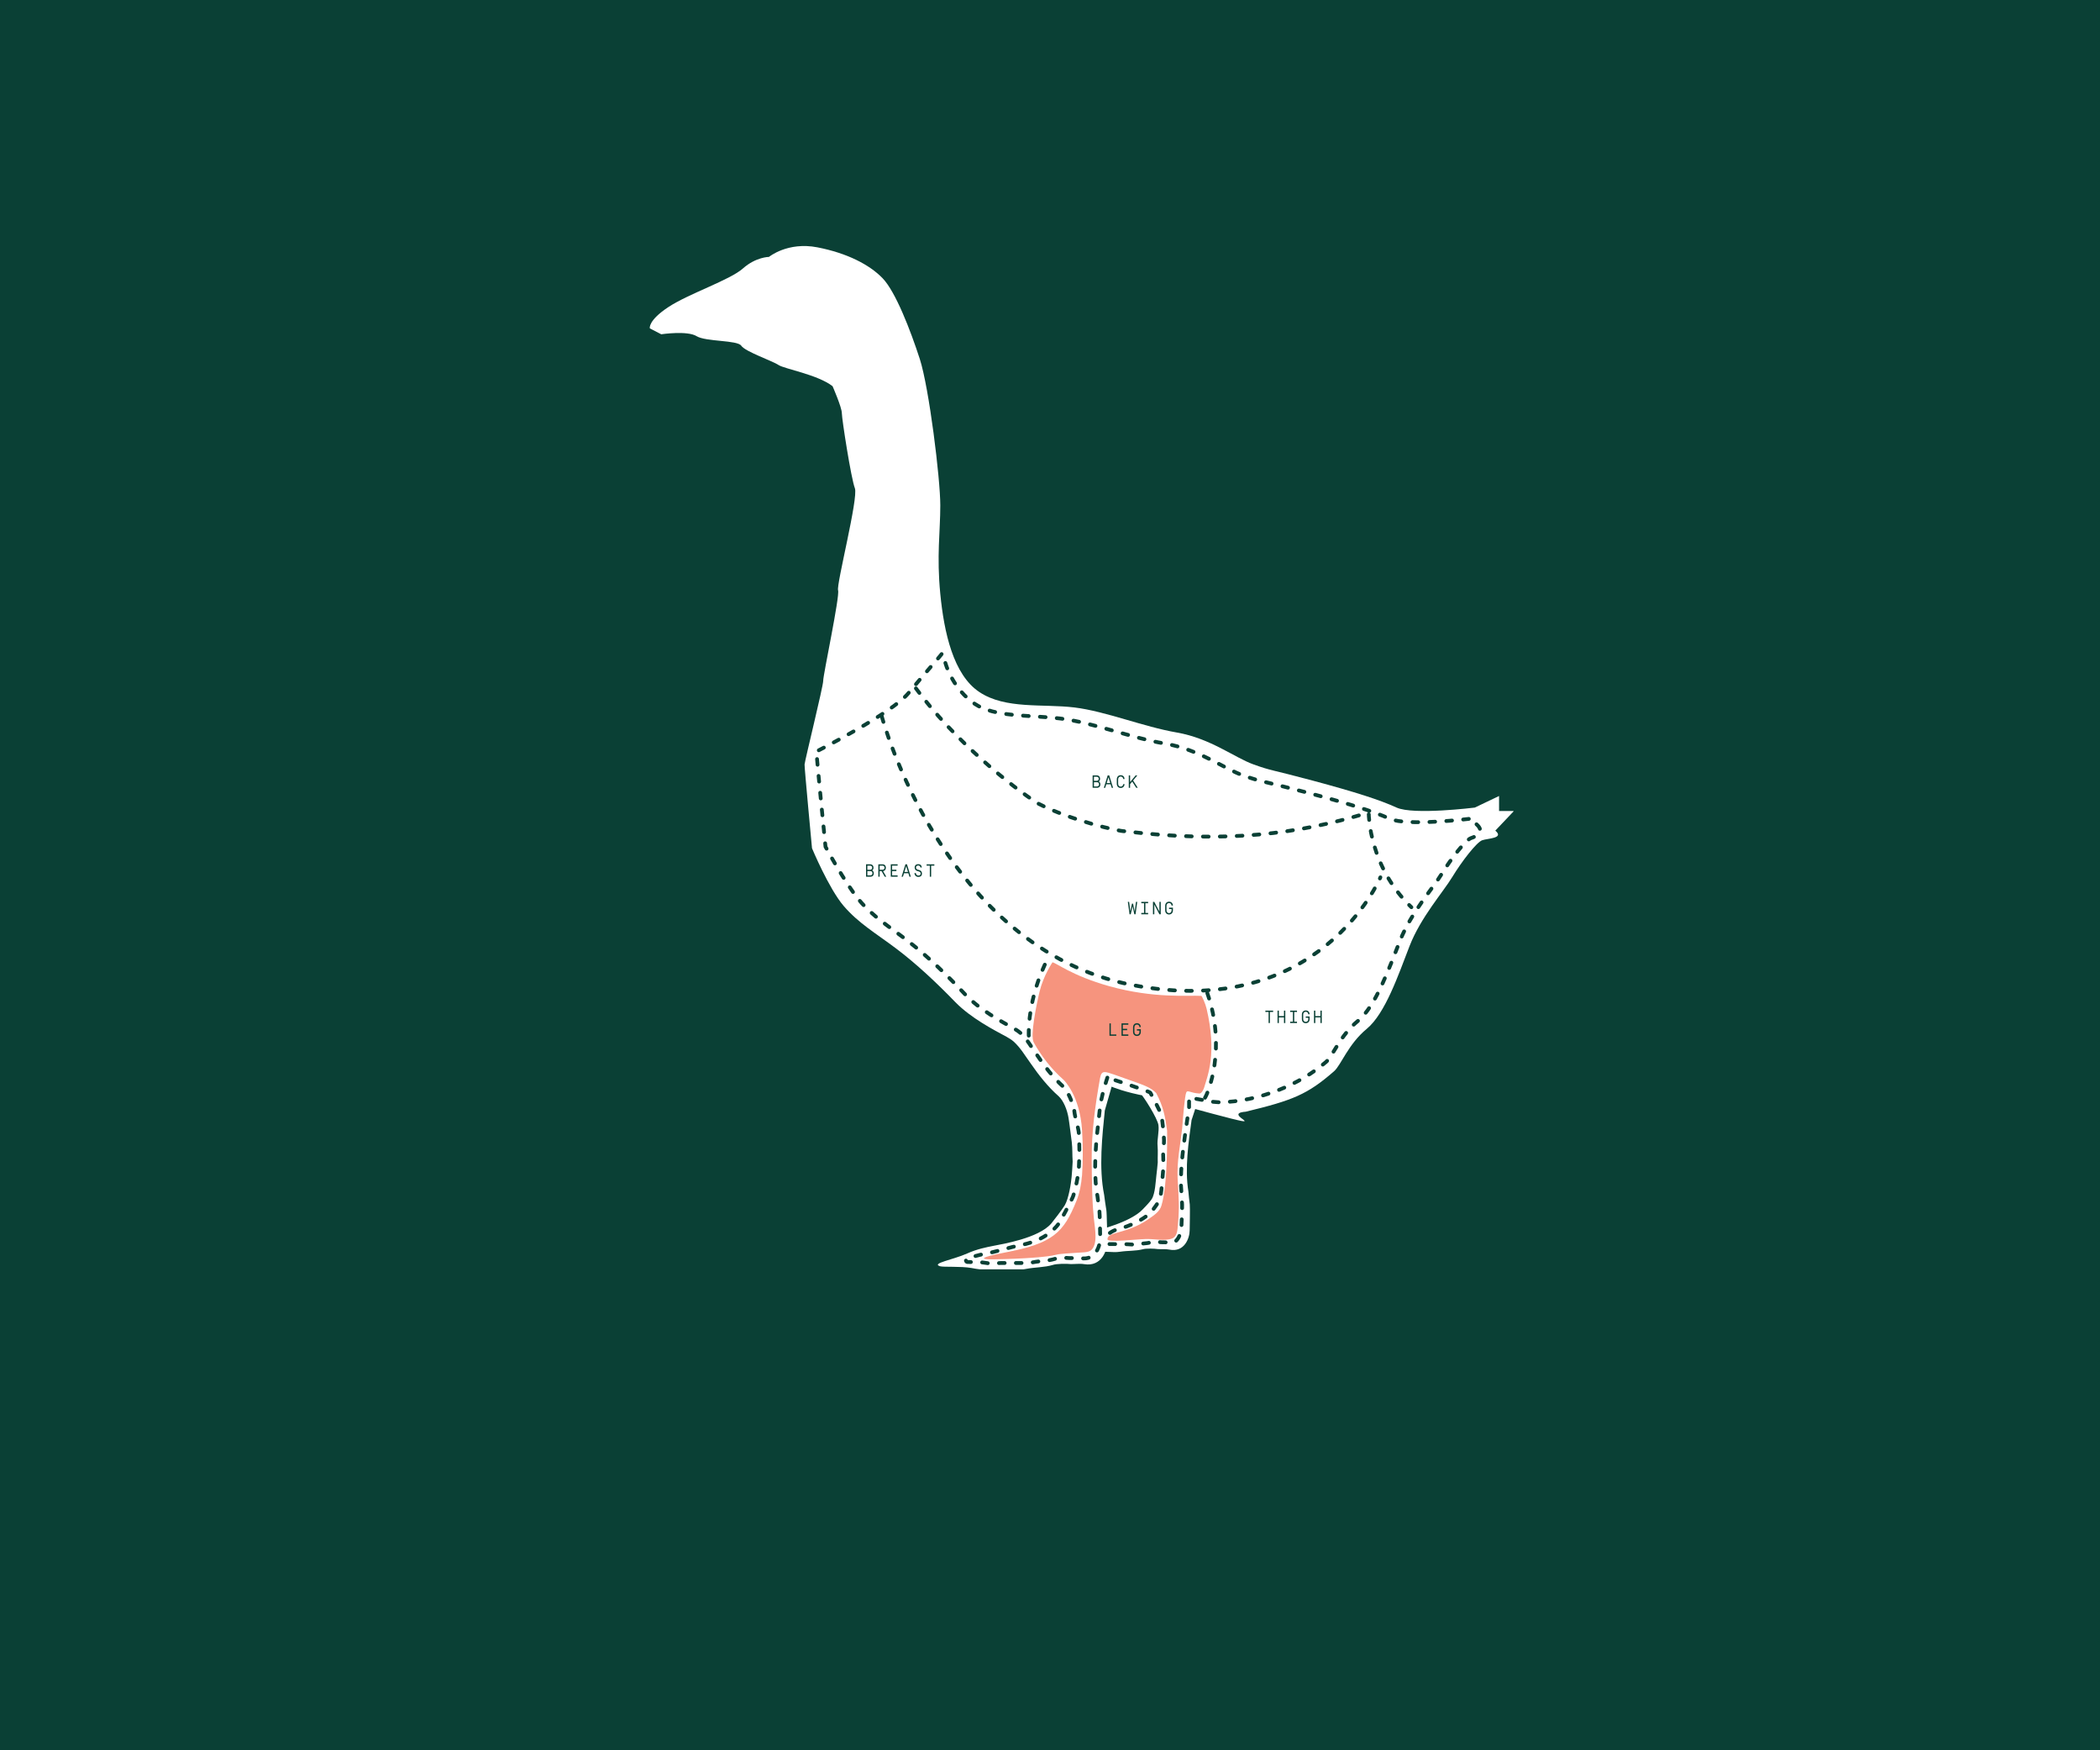 <svg xmlns:xlink="http://www.w3.org/1999/xlink" xmlns="http://www.w3.org/2000/svg" viewBox="0 0 1440 1200"><clipPath id="a"><path d="m445.51 168.64h592.32v701.62h-592.32z"></path></clipPath><path fill="#0a4035" d="m0 0h1440v1200h-1440z"></path><g clip-path="url(#a)"><path fill="#fff" d="m445.58 225.01s-1.26-5.27 12.78-14.51 42.12-18.48 51.05-26.42c8.94-7.94 17.88-7.94 17.88-7.94s12.78-10.54 33.18-6.57c20.46 3.97 35.76 11.91 44.7 21.15s19.14 35.67 25.56 55.45c6.36 19.79 14.04 81.88 14.04 100.3s-2.58 34.3 0 60.72 8.94 55.45 26.82 67.3c17.88 11.91 43.44 7.94 65.09 10.54 21.72 2.67 47.21 13.21 70.26 17.18 22.98 3.97 39.6 17.18 52.38 21.8s11.52 3.32 40.86 11.19c29.34 7.88 45.96 13.21 57.48 18.48s53.64 0 53.64 0l16.62-7.94v10.28h10.2l-12.78 13.47c6.36 5.27-5.1 5.27-8.94 6.57s-14.04 14.51-20.46 25.06c-6.36 10.54-21.72 27.73-29.4 47.51-7.68 19.79-16.62 46.21-29.34 56.75-12.78 10.54-17.62 24.89-22.44 29.09-18.24 15.9-28.16 19.91-60.59 27.73-17.88 1.3 21.72 13.21-22.98 1.3s-29.4-9.24-44.7-11.91-24.24-6.57-24.24-6.57l-4.67 16.33c-1.74 17.23-4.22 39.26-.46 57.83.49 3.49.86 6.87 1.5 10.38.37 2 .63 19.85.67 20.89.24 6.37-3.64 18.27-15.88 16.25-3.07-.51-7.07.07-9.41-.06-2.56-.3-9.48-.28-12 .59-5.58 1.71-12.26 1.57-18.09 2.69-3.61.77-7.02.46-11.17.53-4.87 0-10.42 0-15.17 0-4.87.07-6.93-.24-11.41-1.1-7.44-1.33-19.16-.47-21.58-1.21-6.41-1.96 9.29-4.55 18.57-8.73 6.85-3.09 13.48-4.34 17.74-5.19 6.44-1.29 31.18-5.26 39.92-15.33.86-.99 7.72-9.83 9.32-12.57 2.71-4.59 4.29-15.06 4.67-19.25.12-1.3.76-9.38.73-10.69-.34-4.86-.04-8.34-.61-13.31-.73-5.1-1.38-11.52-2.25-16.74-.9-5.38-3.34-11.64-6.85-14.84-7.21-6.32-13.55-14.4-18.83-22.04-4.11-5.63-7.13-11.04-12-15.42-1.43-1.21-2.96-2.17-4.64-3.11-8.95-4.83-24.36-12.75-35.22-23.79-12.78-13.21-26.82-26.42-40.86-36.97-14.04-10.54-25.56-17.18-35.76-29.03-10.2-11.91-21.72-39.57-21.72-39.57s-5.23-55.45-5.1-57.41c.19-2.8 12.84-53.76 12.78-57.41-.06-3.97 11.52-58.06 10.2-62.03-1.26-3.97 14.04-63.39 11.52-69.97-2.58-6.57-8.94-47.51-8.94-51.48s-6.36-18.48-6.36-18.48c-10.2-7.94-33.18-11.91-37.02-14.51-3.84-2.67-22.98-9.24-25.56-13.21s-24.24-2.67-30.66-6.57c-6.36-3.97-24.24-1.3-24.24-1.3l-7.68-3.97m375.79 529.09-4.46 13.67c-2 14.54-4.78 33.11-2.17 48.97.31 2.97.52 5.84.95 8.84.25 1.71-.08 16.83-.08 17.71 0 5.4-3.65 15.35-13.95 13.24-2.59-.53-5.99-.18-7.97-.36-2.16-.34-8.02-.55-10.18.11-4.78 1.27-10.43.93-15.41 1.68-3.08.53-5.96.16-9.48.08-4.12-.15-8.83-.35-12.85-.5-4.13-.1-5.86-.43-9.63-1.31-6.26-1.37-16.21-1.03-18.24-1.74-5.37-1.87 8.01-3.54 16-6.78 5.89-2.39 11.55-3.23 15.19-3.81 5.49-.88 26.57-6.68 34.29-14.93.75-.81 4.76-4.77 6.2-7.05 2.44-3.8 2.74-12.59 3.19-16.13.14-1.1.93-7.92.95-9.03-.14-4.13.22-7.06-.11-11.29-.46-4.34 1.17-9.83.59-14.27-.6-4.58-10.19-19.85-13.07-22.67"></path></g><path style="fill:none;stroke:#0a4035;stroke-dasharray:3.9 7.7;stroke-linecap:round;stroke-miterlimit:10;stroke-width:2.6" d="m628.07 471.96c25.96 35.42 66.29 68.11 84.13 79.1 21.58 11.18 55.34 19.1 59.15 18.84 70.32 8.57 119.61 1.46 164.88-12.13"></path><path style="fill:none;stroke:#0a4035;stroke-dasharray:3.9 7.7;stroke-linecap:round;stroke-miterlimit:10;stroke-width:2.6" d="m938.59 558.26s.22 36.03 29.22 63.74"></path><path style="fill:none;stroke:#0a4035;stroke-dasharray:3.9 7.7;stroke-linecap:round;stroke-miterlimit:10;stroke-width:2.6" d="m604.66 491.19s42.25 159.02 171.49 184.08 170.41-73.77 170.41-73.77"></path><path style="fill:none;stroke:#0a4035;stroke-dasharray:3.9 7.7;stroke-linecap:round;stroke-miterlimit:10;stroke-width:2.6" d="m705.44 710.04s-1.42-25.27 13.56-53.84"></path><path style="fill:none;stroke:#0a4035;stroke-dasharray:3.9 7.7;stroke-linecap:round;stroke-miterlimit:10;stroke-width:2.6" d="m826.27 752.63c2.1-3.08 14.93-33.89 1.53-71.95"></path><path fill="#f6947e" d="m712.88 679.66c-2.19 9.1-6.55 30.52-4.08 34.96 4.93 8.9 11.67 17.92 20.62 25.82.06.06 11.06 10.56 12.56 34.42.66 10.44.69 20.55 0 30.85-.53 6.15-1.63 12.13-3.84 17.6-8.77 21.72-16.07 29.2-48.84 35.38-7.58 1.43-23.81 4.95-7.73 4.7 19.86-.31 36.76-1.54 42.65-3.13 2.73-.74 8.37-.91 14.34-1.37 5.48-.42 8.73.04 10.81-3.08 3.71-5.58.69-17.04.48-23.26 0-.04 0-.08 0-.11-.97-9.22-1.1-21.21-1.25-36.95-.17-19.18 2.37-37.56 5.75-56.42 1.02-5.66 3.48-4.34 9.78-2.28 4.36 1.51 11.08 3.89 16.56 5.88 4.29 1.61 8.89 3.27 12.06 6.7.04.04.08.07.11.12 5.02 9.46 6.2 16.66 7.44 25.68 0 .04.7 36.15-3.86 51.36-1.21 4.03-4.63 6.33-8.84 9.27-14.94 10.43-28.33 8.44-28.18 13.9.06 2.29 20.52-.1 26.05-.21 5.08-.27 13.82 1.56 18.5-.46 3.67-1.76 3.43-6.44 3.85-10.68 1.07-10.87.24-20.08-.29-30.14-.62-11.86 1.84-23.15 3.1-34.58.63-8.26 1.77-22.01 2.76-24.52.86-2.18 2.71.27 9.1.63 1.38.08 2.81-2.71 3.19-4 2.45-8.46 8.92-23.41 1.7-54.2-.8-3.41-3.22-8.74-3.57-8.76-9.02-.55-32.25 1.98-63.33-6.69-25.57-7.13-36.97-16.48-38.82-16.3 0 0-6.22 9.3-8.77 19.88z"></path><g fill="#0a4035"><path d="m867.69 693.8v-.92h5.31v.92h-2.2v7.59h-.91v-7.59z"></path><path d="m880.44 692.88h.91v8.52h-.91v-3.84h-3.51v3.84h-.91v-8.52h.91v3.75h3.51z"></path><path d="m887.48 693.8v6.67h1.89v.92h-4.7v-.92h1.89v-6.67h-1.89v-.92h4.7v.92z"></path><path d="m898.02 695.4h-.91c-.09-1.13-.82-1.72-1.74-1.72-.98 0-1.75.67-1.75 1.96v2.99c0 1.29.78 1.96 1.75 1.96s1.75-.67 1.75-1.96v-.84h-1.75v-.92h2.66v1.76c0 1.79-1.08 2.88-2.66 2.88s-2.66-1.09-2.66-2.88v-2.99c0-1.79 1.08-2.88 2.66-2.88s2.55 1 2.65 2.64z"></path><path d="m905.44 692.88h.91v8.52h-.91v-3.84h-3.51v3.84h-.91v-8.52h.91v3.75h3.51z"></path><path d="m778.13 624.85.82-6.52h.88l-1.18 8.52h-.81l-1.24-5.5-1.24 5.5h-.81l-1.18-8.52h.88l.82 6.52 1.15-5.3h.73l1.15 5.3z"></path><path d="m785.4 619.25v6.67h1.89v.92h-4.7v-.92h1.89v-6.67h-1.89v-.92h4.7v.92z"></path><path d="m795.94 626.85h-.91l-3.51-6.7v6.7h-.91v-8.52h.91l3.51 6.7v-6.7h.91z"></path><path d="m804.28 620.85h-.91c-.09-1.13-.82-1.72-1.74-1.72-.98 0-1.75.67-1.75 1.96v2.99c0 1.29.78 1.96 1.75 1.96s1.75-.67 1.75-1.96v-.84h-1.75v-.92h2.66v1.76c0 1.79-1.08 2.88-2.66 2.88s-2.66-1.1-2.66-2.88v-2.99c0-1.79 1.08-2.88 2.66-2.88s2.55 1 2.65 2.64z"></path><path d="m760.78 701.64h.91v7.59h3.78v.92h-4.68v-8.52z"></path><path d="m769.94 709.23h3.78v.92h-4.68v-8.52h4.68v.92h-3.78v2.82h2.95v.92h-2.95v2.92z"></path><path d="m782.26 704.16h-.91c-.09-1.13-.82-1.72-1.74-1.72-.98 0-1.75.67-1.75 1.96v2.99c0 1.29.78 1.96 1.75 1.96s1.75-.67 1.75-1.96v-.84h-1.75v-.92h2.66v1.76c0 1.79-1.08 2.88-2.66 2.88s-2.66-1.09-2.66-2.88v-2.99c0-1.79 1.08-2.88 2.66-2.88s2.55 1 2.65 2.64z"></path><path d="m749.23 531.6h2.74c1.75 0 2.38 1.2 2.38 2.34 0 .83-.38 1.48-.91 1.82.75.39 1.11 1.19 1.11 1.97 0 1.18-.61 2.38-2.38 2.38h-2.94v-8.52zm2.74.93h-1.84v2.82h1.84c.93 0 1.46-.6 1.46-1.41s-.53-1.41-1.46-1.41zm-1.83 3.75v2.92h2.04c.89 0 1.46-.55 1.46-1.46s-.56-1.46-1.46-1.46z"></path><path d="m761.58 537.72h-2.99l-.75 2.4h-.92l2.65-8.52h1.03l2.65 8.52h-.92zm-1.49-4.81-1.22 3.95h2.45l-1.22-3.95z"></path><path d="m771.12 534.12h-.91c-.09-1.13-.82-1.72-1.74-1.72-.98 0-1.75.67-1.75 1.96v2.99c0 1.29.78 1.96 1.75 1.96.92 0 1.65-.58 1.74-1.72h.91c-.09 1.64-1.14 2.64-2.65 2.64s-2.66-1.09-2.66-2.88v-2.99c0-1.79 1.08-2.88 2.66-2.88s2.55 1 2.65 2.64z"></path><path d="m774.93 540.12h-.91v-8.52h.91v4.62l3.8-4.62h1.15l-2.9 3.5 3.2 5.01h-1.07l-2.73-4.28-1.46 1.78v2.51z"></path></g><path style="fill:none;stroke:#0a4035;stroke-dasharray:3.9 7.7;stroke-linecap:round;stroke-miterlimit:10;stroke-width:2.6" d="m561.46 514.39s49.96-25.34 61.31-38.99c13.42-16.15 22.74-26.32 23.3-27.52l2.7 8.22s4.97 16.6 19.69 26.5c13.71 9.21 36.31 7.4 58.47 10 22.22 2.67 48.31 13.23 71.88 17.21 23.51 3.98 40.51 17.21 53.59 21.83 13.08 4.63 11.79 3.32 41.8 11.21s47.02 13.23 58.81 18.51 54.88 0 54.88 0"></path><path style="fill:none;stroke:#0a4035;stroke-dasharray:3.9 7.7;stroke-linecap:round;stroke-miterlimit:10;stroke-width:2.6" d="m761.06 845.3c3.05-2.13 5.89-2.81 7.48-3.17 3.54-.78 17.15-5.85 22.18-12.87.49-.69 3.1-4.07 4.04-6 1.6-3.23 1.86-10.65 2.17-13.64.1-.93.66-6.7.68-7.64-.06-3.49.19-5.97.01-9.54-.27-3.66.83-8.31.49-12.06-.23-2.58-.92-14.54-2.46-17.78q-4.01-8.45-6.87-13.44c-.56-.97-29.44-10.35-29.44-10.35"></path><path style="fill:none;stroke:#0a4035;stroke-dasharray:3.9 7.7;stroke-linecap:round;stroke-miterlimit:10;stroke-width:2.6" d="m1012.48 565.14c5.94 5.29-.08 8.25-3.75 9.46-3.67 1.2-13.6 13.97-19.89 24.19-6.23 10.22-21.13 26.78-28.79 46.05-7.66 19.26-16.63 45.01-28.9 55.11-12.33 10.1-17.18 24.08-21.84 28.11-17.88 15.48-45.73 27.2-73.13 27.69l-4.74-.38-16.07-2.85v6.64s-2.65 18.01-2.65 18.01c-1.63 12.26-3.84 27.92-2.53 41.32.13 2.51.2 4.94.41 7.46.12 1.44-.44 14.21-.46 14.95-.12 4.56-2.7 12.94-9.28 11.1-1.65-.46-3.85-.18-5.12-.34-1.38-.3-5.15-.5-6.55.04-3.11 1.05-6.73.73-9.95 1.34-2 .44-3.84.11-6.1.02-2.65-.15-12.65-.03-15.24-.18"></path><path style="fill:none;stroke:#0a4035;stroke-dasharray:3.9 7.7;stroke-linecap:round;stroke-miterlimit:10;stroke-width:2.6" d="m759.34 738.82s-4.45 13.24-5.23 22.07c-.15 1.75-1.9 16.77-2.06 18.59-1.15 13.2-1.92 28.09.56 41.08.41 3.09.72 6.08 1.25 9.18.31 1.77.53 17.56.56 18.48.2 5.64-3.04 16.16-13.23 14.38-2.56-.45-5.89.06-7.85-.05-2.13-.27-7.91-.25-10 .52-4.65 1.52-10.22 1.39-15.08 2.38-3.01.68-5.86.41-9.31.47-4.06 0-8.69 0-12.65 0-4.06.07-6.08.75-9.82 0-3.72-.71-8.97-.67-13.01-.68-1.28 0-1.57-1.85-.36-2.27 3.33-1.16 7.8-2.54 12.1-3.32 6.75-1.24 15.25-3.76 18.97-4.71 5.64-1.44 22.46-2.99 32.25-16.57 0 0 8.43-15.41 9.38-18.12 1.6-4.54 3.74-14.95 3.96-19.09.07-1.29.4-10.65.38-11.95-.2-4.8.02-6.86-.31-11.77-.43-5.04-2.67-10.64-3.19-15.8-.86-5.27-4.35-13.58-7.69-16.72-6.84-6.2-12.87-14.13-17.88-21.62-3.9-5.52-6.77-10.83-11.4-15.13-1.36-1.19-2.81-2.13-4.41-3.06-8.5-4.73-23.13-12.51-33.45-23.34-12.14-12.96-25.47-25.92-38.8-36.27-13.33-10.34-24.27-16.86-33.96-28.48-9.69-11.69-23-36.5-23-36.5s-6.12-61.15-6-63.06"></path><path fill="#0a4035" d="m593.86 592.57h2.74c1.75 0 2.38 1.2 2.38 2.34 0 .83-.38 1.48-.91 1.82.75.39 1.11 1.19 1.11 1.97 0 1.18-.61 2.38-2.38 2.38h-2.94v-8.52zm2.74.93h-1.84v2.82h1.84c.93 0 1.46-.6 1.46-1.41s-.53-1.41-1.46-1.41zm-1.84 3.74v2.92h2.04c.89 0 1.46-.55 1.46-1.46s-.56-1.46-1.46-1.46z"></path><path fill="#0a4035" d="m603.19 597.23v3.86h-.91v-8.52h2.8c1.75 0 2.38 1.2 2.38 2.34 0 1.03-.52 2.1-1.93 2.3l2.2 3.88h-1.05l-2.19-3.86h-1.31zm1.9-3.73h-1.89v2.83h1.89c.93 0 1.46-.61 1.46-1.42s-.53-1.41-1.46-1.41z"></path><path fill="#0a4035" d="m611.73 600.16h3.78v.92h-4.68v-8.52h4.68v.92h-3.78v2.82h2.95v.92h-2.95v2.92z"></path><path fill="#0a4035" d="m622.88 598.69h-2.99l-.75 2.4h-.92l2.65-8.52h1.04l2.65 8.52h-.92l-.75-2.4zm-1.5-4.82-1.22 3.95h2.45l-1.22-3.95z"></path><path fill="#0a4035" d="m627.06 598.57h.93c.14 1.1.86 1.72 1.74 1.72.93 0 1.58-.45 1.58-1.35 0-.77-.4-1.23-1.33-1.5l-1.05-.3c-1.22-.35-1.73-1.39-1.73-2.42 0-1.46 1.12-2.26 2.44-2.26 1.42 0 2.31.83 2.48 2.28h-.93c-.18-.82-.67-1.35-1.55-1.35-.99 0-1.52.6-1.52 1.34 0 .78.38 1.27 1.22 1.51l.96.28c1.17.34 1.92 1.08 1.92 2.43s-.85 2.27-2.49 2.27c-1.5 0-2.55-1.01-2.67-2.64z"></path><path fill="#0a4035" d="m635.39 593.5v-.92h5.31v.92h-2.2v7.59h-.91v-7.59z"></path></svg>